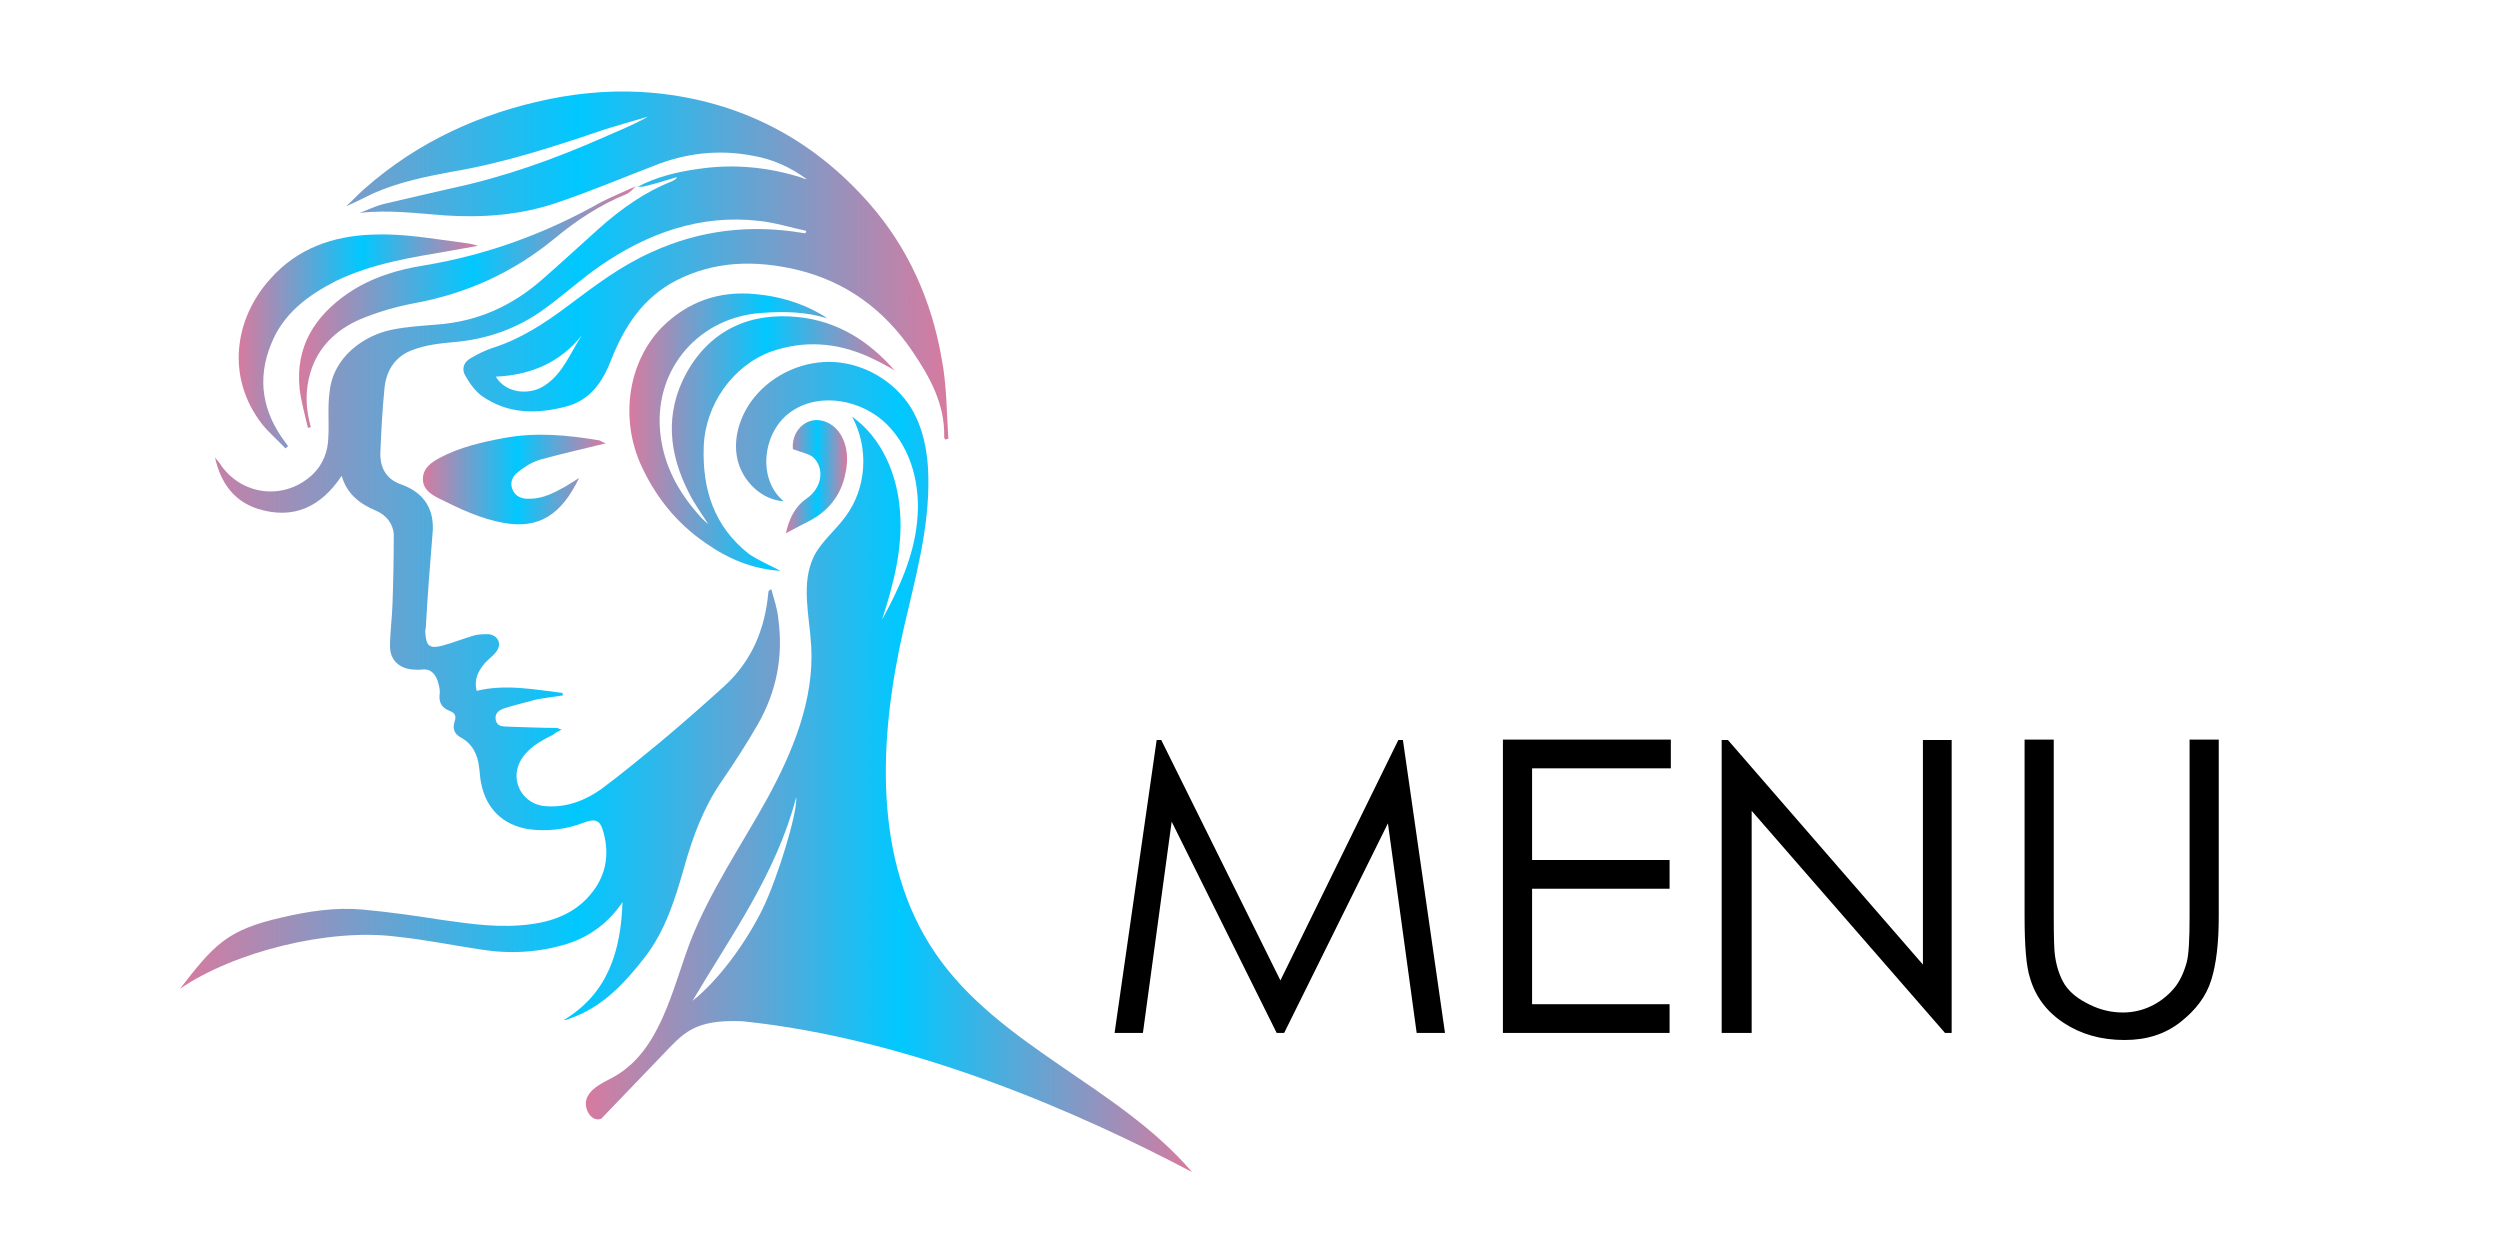 <?xml version="1.0" encoding="utf-8"?>
<!-- Generator: Adobe Illustrator 28.2.0, SVG Export Plug-In . SVG Version: 6.00 Build 0)  -->
<svg version="1.1" id="レイヤー_1" xmlns="http://www.w3.org/2000/svg" xmlns:xlink="http://www.w3.org/1999/xlink" x="0px"
	 y="0px" viewBox="0 0 600 300" style="enable-background:new 0 0 600 300;" xml:space="preserve">
<style type="text/css">
	.st0{fill:url(#SVGID_1_);}
	.st1{fill:url(#SVGID_00000053533287122852561960000002878160063668009139_);}
	.st2{fill:url(#SVGID_00000071544613377369754580000013643630542871743157_);}
	.st3{fill:url(#SVGID_00000117636801322747070860000012139215940020370605_);}
	.st4{fill:url(#SVGID_00000038396092504974064400000010701401166735609023_);}
	.st5{fill:url(#SVGID_00000145760911434724982380000009353064475532529321_);}
	.st6{fill:url(#SVGID_00000049198318267233113970000011182222704035962517_);}
</style>
<g>
	<path d="M267.5,247.9l10.1-70.3h1.1l28.6,57.7l28.3-57.7h1.1l10.1,70.3H340l-6.9-50.3l-24.9,50.3h-1.8l-25.2-50.7l-6.9,50.7H267.5z
		"/>
	<path d="M360.7,177.5h40.3v6.9h-33.3v22h33v6.9h-33V241h33v6.9h-40V177.5z"/>
	<path d="M413.2,247.9v-70.3h1.5l46.8,53.9v-53.9h6.9v70.3h-1.6l-46.4-53.3v53.3H413.2z"/>
	<path d="M485.9,177.5h7V220c0,5,0.1,8.2,0.3,9.4c0.4,2.8,1.2,5.1,2.4,7c1.3,1.9,3.2,3.4,5.9,4.7c2.6,1.3,5.3,1.9,8,1.9
		c2.3,0,4.6-0.5,6.7-1.5c2.1-1,3.9-2.4,5.4-4.1s2.5-3.9,3.2-6.4c0.5-1.8,0.7-5.5,0.7-11v-42.5h7V220c0,6.3-0.6,11.4-1.8,15.2
		c-1.2,3.9-3.7,7.2-7.4,10.1s-8.1,4.3-13.4,4.3c-5.7,0-10.5-1.4-14.6-4.1s-6.8-6.3-8.1-10.8c-0.9-2.7-1.3-7.7-1.3-14.8V177.5z"/>
</g>
<g>
	
		<linearGradient id="SVGID_1_" gradientUnits="userSpaceOnUse" x1="43.158" y1="168.417" x2="227.558" y2="168.417" gradientTransform="matrix(1 0 0 -1 0 301.746)">
		<stop  offset="0" style="stop-color:#D87A9F"/>
		<stop  offset="0.517" style="stop-color:#00C8FF"/>
		<stop  offset="1" style="stop-color:#D87A9F"/>
	</linearGradient>
	<path class="st0" d="M43.2,237.3c8.3-10.7,11.3-14.1,24.4-17.1c6.4-1.5,12.9-2.5,19.5-1.9c6.4,0.6,12.8,1.5,19.1,2.5
		c7.1,1,14.1,2,21.3,1c5.9-0.8,11.2-3,14.9-8c3.1-4.1,3.8-8.9,2.5-13.8c-0.8-3.2-1.9-3.7-5-2.5c-4.2,1.6-8.6,2.1-13.1,1.5
		c-6.1-1-10.1-4.9-11.3-10.9c-0.3-1.2-0.3-2.5-0.5-3.8c-0.3-3.1-1.6-5.8-4.4-7.3c-1.7-0.9-2-2.3-1.5-3.8s0-2.1-1.2-2.6
		c-1.8-0.7-2.6-1.9-2.4-3.9c0.2-1.2-0.2-2.3-0.5-3.4c-0.7-1.8-1.8-2.9-3.9-2.6c-0.6,0.1-1.2,0-1.7,0c-3.4-0.1-5.8-2.2-5.8-5.5
		c0-3.5,0.5-6.8,0.6-10.3c0.2-5.6,0.3-11.1,0.3-16.6c-0.1-2.5-1.8-4.7-4.2-5.7c-3.8-1.6-7-3.9-8.3-8.4c-5,7.5-11.6,10.6-20.2,7.9
		c-5.8-1.9-8.9-6.4-10.2-12.3c0.6,0.7,1.2,1.4,1.6,2.1c5.3,7.2,15.3,8.1,21.8,2c2.5-2.4,3.7-5.5,3.8-8.9c0.2-3.6-0.2-7.3,0.3-10.9
		c0.8-8.5,8.4-13.7,15.1-15c3.5-0.7,7-0.9,10.6-1.2c9.7-0.7,18-4.4,25.3-10.8c4.6-4,9.1-8.2,13.7-12.3c5.3-4.7,10.9-8.7,17.5-11.3
		c0.5-0.3,0.9-0.4,1.2-1c-2.5,0.7-5.1,1.6-7.8,2.2c-0.6,0.2-1.2,0.1-1.9,0.1l0.1,0.1c4.7-2.5,9.8-3.7,15-4.4
		c8.3-1.2,16.6-0.4,24.7,2.2c0.3,0.2,0.7,0.3,1,0.3c-3.9-2.9-8.2-4.8-12.8-5.6c-8.2-1.6-16.2-0.7-23.9,2.4c-7.8,3-15.4,6.2-23.4,8.9
		c-8.6,2.9-17.5,3.6-26.7,3c-6.7-0.5-13.6-1.4-20.5-0.6c1.9-0.7,3.7-1.6,5.6-2.1c5.4-1.3,10.9-2.5,16.4-3.8
		c12.7-2.7,24.7-7,36.5-12.2c3.6-1.6,7.2-3,10.7-5c-3.5,1-6.9,2-10.2,3c-12.1,4.1-24.2,8.1-36.8,10.2c-6.4,1.2-12.8,2.5-18.9,5.2
		c-2.1,1-4.2,2.1-6.5,3.1c1.6-1.5,3-3,4.6-4.4c12.8-11.2,27.6-17.9,44-21.3c8.3-1.7,16.8-2.3,25.3-1.5c20.6,2,37.9,10.9,51.6,26.5
		c9.4,10.7,15,23.4,17.4,37.3c1.2,6.2,1.2,12.8,1.6,19.2c-0.3,0.1-0.5,0.1-0.7,0.2c-0.2-0.3-0.3-0.3-0.3-0.6
		c0.2-8-3.5-14.5-7.7-20.7c-6.8-10-16-16.7-27.8-19.5c-9.9-2.3-19.6-2.1-28.8,2.6c-7.9,4.1-12.4,10.9-15.6,19
		c-2,5.2-4.9,9.6-10.6,11.2c-7.1,1.9-14.1,2-20.5-2.5c-1.6-1.2-2.9-3-3.9-4.8c-1-1.6-0.4-3.3,1.2-4.2c1.7-1,3.5-1.9,5.3-2.5
		c6.7-2.1,12.5-5.9,18.1-10.1c6.4-4.8,12.7-9.6,20.1-12.9c11.6-5.3,23.7-6.7,36.2-4.6c0.3,0.1,0.5,0,0.7,0.1
		c0.1-0.3,0.1-0.3,0.2-0.6c-3.8-0.8-7.5-2-11.4-2.4c-14.1-1.6-26.8,3-38.2,10.9c-4.5,3.1-8.6,6.9-13.2,10.2
		c-6.4,4.7-13.7,7.3-21.7,8c-3.5,0.3-6.9,0.7-10,1.9c-3.9,1.4-6.2,4.6-6.7,8.9c-0.5,5.1-0.8,10.2-1,15.4c-0.2,3.7,1.2,6.7,5.1,8
		c5.5,2,8,6.1,7.4,11.9c-0.6,7.4-1.2,14.8-1.6,22.3c-0.1,0.5-0.2,1-0.1,1.6c0.2,2.9,1,3.6,3.9,2.9c2.6-0.7,5.1-1.7,7.8-2.5
		c1-0.3,2.3-0.3,3.5-0.3c2.3,0.3,3.2,2.4,1.8,4.2c-0.7,1-1.8,1.7-2.7,2.7c-1.6,1.9-2.7,3.9-2,6.7c7-1.7,13.8-0.3,20.6,0.5
		c0,0.3,0.1,0.4,0.1,0.6c-2.1,0.3-4.4,0.6-6.5,1c-2.5,0.7-5.1,1.3-7.6,2.1c-1.2,0.4-2.4,1.2-2,2.9c0.4,1.6,1.8,1.4,3.1,1.5
		c3.8,0.1,7.7,0.3,11.5,0.3c0.3,0,0.4,0.2,1.2,0.4c-1,0.5-1.6,0.8-2,1.2c-3.2,1.6-6.2,3.2-8,6.5c-2.5,4.9,0.9,10.5,6.4,10.7
		c4.9,0.3,9.3-1.4,13.2-4.2c4.7-3.5,9.2-7.2,13.7-10.9c5.3-4.4,10.5-9,15.7-13.7c6.7-6.1,9.8-13.8,10.6-22.5c0-0.3,0.1-0.5,0.7-0.8
		c0.7,2.5,1.5,4.8,1.7,7.2c1.2,8.9-0.4,17.3-4.9,25.2c-2.7,4.7-5.7,9.3-8.7,13.7c-4.3,6.2-6.9,13.2-8.9,20.3
		c-2.2,7.8-4.6,15.6-9.6,22c-4.9,6.3-10.2,12-18.1,14.7c-0.4,0.2-0.8,0.3-1.3,0.3c10.7-6.4,13.7-16.7,14.1-28.3
		c-3.3,4.9-7.7,8.2-13.2,10c-6.8,2.1-13.8,2.5-20.7,1.4c-6.7-1-13.5-2.4-20.3-3.1C79,222.7,56.2,228.4,43.2,237.3 M139.7,80.4
		c-5.3,6.7-12.4,9.6-20.7,10c2.5,4.2,8.4,4.5,11.9,2C135.2,89.5,136.9,84.6,139.7,80.4z"/>
	
		<linearGradient id="SVGID_00000118356750331222375440000012707063080309568426_" gradientUnits="userSpaceOnUse" x1="140.561" y1="117.717" x2="286.345" y2="117.717" gradientTransform="matrix(1 0 0 -1 0 301.746)">
		<stop  offset="0" style="stop-color:#D87A9F"/>
		<stop  offset="0.517" style="stop-color:#00C8FF"/>
		<stop  offset="1" style="stop-color:#D87A9F"/>
	</linearGradient>
	<path style="fill:url(#SVGID_00000118356750331222375440000012707063080309568426_);" d="M178.2,245.1c-11.8-0.5-14.2,2.9-19.5,8.4
		c-4.8,5-9.6,10-14.4,15c-2.5,1-4.6-2.9-3.3-5.3c1.2-2.4,4.1-3.5,6.4-4.8c11.1-6.3,13.8-20.6,18.3-32.5c4.7-12,12.1-22.8,18.3-34
		c6.2-11.3,11.4-23.8,10.7-36.7c-0.4-7.4-2.6-15.2,0.7-21.8c1.8-3.5,5.1-6.1,7.5-9.4c5.1-6.8,5.7-16.5,1.6-24
		c7.2,5.1,10.9,14,11.5,22.8c0.7,8.9-1.6,17.5-4.3,25.9c4-7.3,7.6-15.1,8.4-23.5c0.9-8.3-1.2-17.3-7.2-23.3
		c-5.9-5.9-16-7.9-22.9-3.2c-7,4.7-8.4,16.3-1.9,21.6c-5.3-0.3-9.9-4.8-11.1-10c-1.2-5.2,0.7-10.8,4-14.9c4.6-5.7,12.1-9,19.4-8.5
		c7.3,0.5,14.3,4.7,18.2,10.9c3,4.9,4.1,10.8,4.2,16.5c0.3,12.5-3.2,24.7-6,36.9c-5.9,26.1-7.4,55.5,7.7,77.6
		c15.3,22.4,43.9,31.8,61.6,52.5C259.7,267.4,219.5,249.4,178.2,245.1z M166.2,240.2c6.1-4.8,12.7-13.7,16.8-22
		c3.6-7.4,8.4-23,8.1-26.9C186.3,209.7,175.5,224.5,166.2,240.2z"/>
	
		<linearGradient id="SVGID_00000032611799593240917140000004192618371650660993_" gradientUnits="userSpaceOnUse" x1="151.006" y1="198.077" x2="214.585" y2="198.077" gradientTransform="matrix(1 0 0 -1 0 301.746)">
		<stop  offset="0" style="stop-color:#D87A9F"/>
		<stop  offset="0.517" style="stop-color:#00C8FF"/>
		<stop  offset="1" style="stop-color:#D87A9F"/>
	</linearGradient>
	<path style="fill:url(#SVGID_00000032611799593240917140000004192618371650660993_);" d="M187.3,137c-6.7-0.4-12.6-2.9-18-6.7
		c-7-4.8-12.1-11.2-15.6-19c-4.9-11.2-2.9-24.4,5.1-32.7c6.2-6.2,13.8-8.9,22.6-8c5.5,0.5,10.7,2,15.6,4.8c0.5,0.3,1,0.6,1.5,1
		c-5.1-1.6-10.4-1.7-15.7-1.3c-14.9,1-25.6,13.2-24.4,28.1c0.6,7.4,3.7,13.7,8.3,19.2c1,1.2,2,2.4,3.3,3.4c-1.6-2.5-3.3-4.8-4.6-7.4
		c-4.9-9.5-5.9-19.2-0.7-28.8c5.8-10.5,15.4-14.7,26.9-13.5c9.5,1,17,5.8,23.1,12.8c-2-1.2-4.1-2.3-6.3-3.3
		c-7.6-3.4-15.4-4-23.4-1.2c-9.2,3.4-15.7,12.8-16.1,22.6c-0.4,10.5,2.5,19.4,10.9,26C182.2,134.6,184.9,135.7,187.3,137z"/>
	
		<linearGradient id="SVGID_00000165940239745371683390000013563578875756348852_" gradientUnits="userSpaceOnUse" x1="57.247" y1="219.864" x2="114.658" y2="219.864" gradientTransform="matrix(1 0 0 -1 0 301.746)">
		<stop  offset="0" style="stop-color:#D87A9F"/>
		<stop  offset="0.517" style="stop-color:#00C8FF"/>
		<stop  offset="1" style="stop-color:#D87A9F"/>
	</linearGradient>
	<path style="fill:url(#SVGID_00000165940239745371683390000013563578875756348852_);" d="M68.5,107.6c-1.9-2-3.9-3.7-5.6-5.8
		c-8.7-11.2-6.7-25.3,2-34.9c6.5-7.3,15-10.3,24.7-10.6c7.2-0.3,14.1,1,21.2,1.9c1.3,0.2,2.5,0.3,3.9,0.8c-2.2,0.4-4.4,0.8-6.7,1.2
		c-9.3,1.6-18.6,3-27.3,7.2C74,70.8,68,75.2,65.1,82.5c-3.5,8.5-2.1,16.4,3.4,23.7c0.3,0.3,0.4,0.7,0.7,0.9
		C68.8,107.2,68.8,107.5,68.5,107.6z"/>
	
		<linearGradient id="SVGID_00000136372826707969817400000002047277646301551785_" gradientUnits="userSpaceOnUse" x1="101.454" y1="186.706" x2="145.292" y2="186.706" gradientTransform="matrix(1 0 0 -1 0 301.746)">
		<stop  offset="0" style="stop-color:#D87A9F"/>
		<stop  offset="0.517" style="stop-color:#00C8FF"/>
		<stop  offset="1" style="stop-color:#D87A9F"/>
	</linearGradient>
	<path style="fill:url(#SVGID_00000136372826707969817400000002047277646301551785_);" d="M145.4,106.4c-5.3,1.3-10.6,2.5-15.7,3.9
		c-2,0.6-3.8,1.7-5.4,3c-1.3,1-2,2.5-1.3,4.2s2.3,2.3,4.1,2.2c3.3,0,6-1.5,8.7-3c1-0.6,1.9-1.2,3.2-2c-4.3,8.9-9.7,12.3-18.1,10.8
		c-5.6-1-10.6-3.4-15.6-5.9c-2-1-3.9-2.3-3.8-4.8s2-3.8,4-4.9c4.9-2.6,10.2-3.8,15.6-4.8c7.6-1.4,15.1-0.7,22.8,0.6
		C144.3,105.9,144.8,106.2,145.4,106.4z"/>
	
		<linearGradient id="SVGID_00000118369979283391933990000000275163144521478800_" gradientUnits="userSpaceOnUse" x1="71.609" y1="228.092" x2="152.579" y2="228.092" gradientTransform="matrix(1 0 0 -1 0 301.746)">
		<stop  offset="0" style="stop-color:#D87A9F"/>
		<stop  offset="0.517" style="stop-color:#00C8FF"/>
		<stop  offset="1" style="stop-color:#D87A9F"/>
	</linearGradient>
	<path style="fill:url(#SVGID_00000118369979283391933990000000275163144521478800_);" d="M152.6,44.7c-0.7,0.7-1.5,1.6-2.3,1.9
		c-6.4,2.6-12.1,6.4-17.4,10.8c-9.9,8.1-21.1,13.1-33.6,15.4c-4.3,0.8-8.7,2.1-12.8,3.8c-5.8,2.5-10.2,6.7-12,12.8
		c-1.2,4-1.2,8.1-0.1,12.3c0.1,0.3,0.1,0.6,0.2,0.8c-0.3,0.1-0.4,0.1-0.7,0.2c-0.7-3.1-1.6-6.2-2-9.4c-1-10,3.5-17.3,11.6-22.9
		c5.6-3.8,11.9-5.7,18.3-6.7c15-2.5,29-7.6,42.3-15.1C146.8,47.2,149.8,46,152.6,44.7C152.6,44.8,152.6,44.7,152.6,44.7z"/>
	
		<linearGradient id="SVGID_00000120526114778795794210000007987197555654044557_" gradientUnits="userSpaceOnUse" x1="188.534" y1="187.384" x2="203.272" y2="187.384" gradientTransform="matrix(1 0 0 -1 0 301.746)">
		<stop  offset="0" style="stop-color:#D87A9F"/>
		<stop  offset="0.517" style="stop-color:#00C8FF"/>
		<stop  offset="1" style="stop-color:#D87A9F"/>
	</linearGradient>
	<path style="fill:url(#SVGID_00000120526114778795794210000007987197555654044557_);" d="M190.3,107.8c-0.3-2.8,1.2-5.7,4-6.7
		c2.6-0.9,5.7,0.4,7.4,3.1c1.8,2.9,1.9,6.3,1.2,9.4c-1,5.3-4.2,9.2-9,11.6c-1.7,0.9-3.5,1.8-5.3,2.8c0.8-3.4,2-6.2,4.9-8.3
		c3.9-2.6,4.5-7.5,1.5-10.1C193.8,108.8,192.1,108.5,190.3,107.8z"/>
</g>
</svg>
